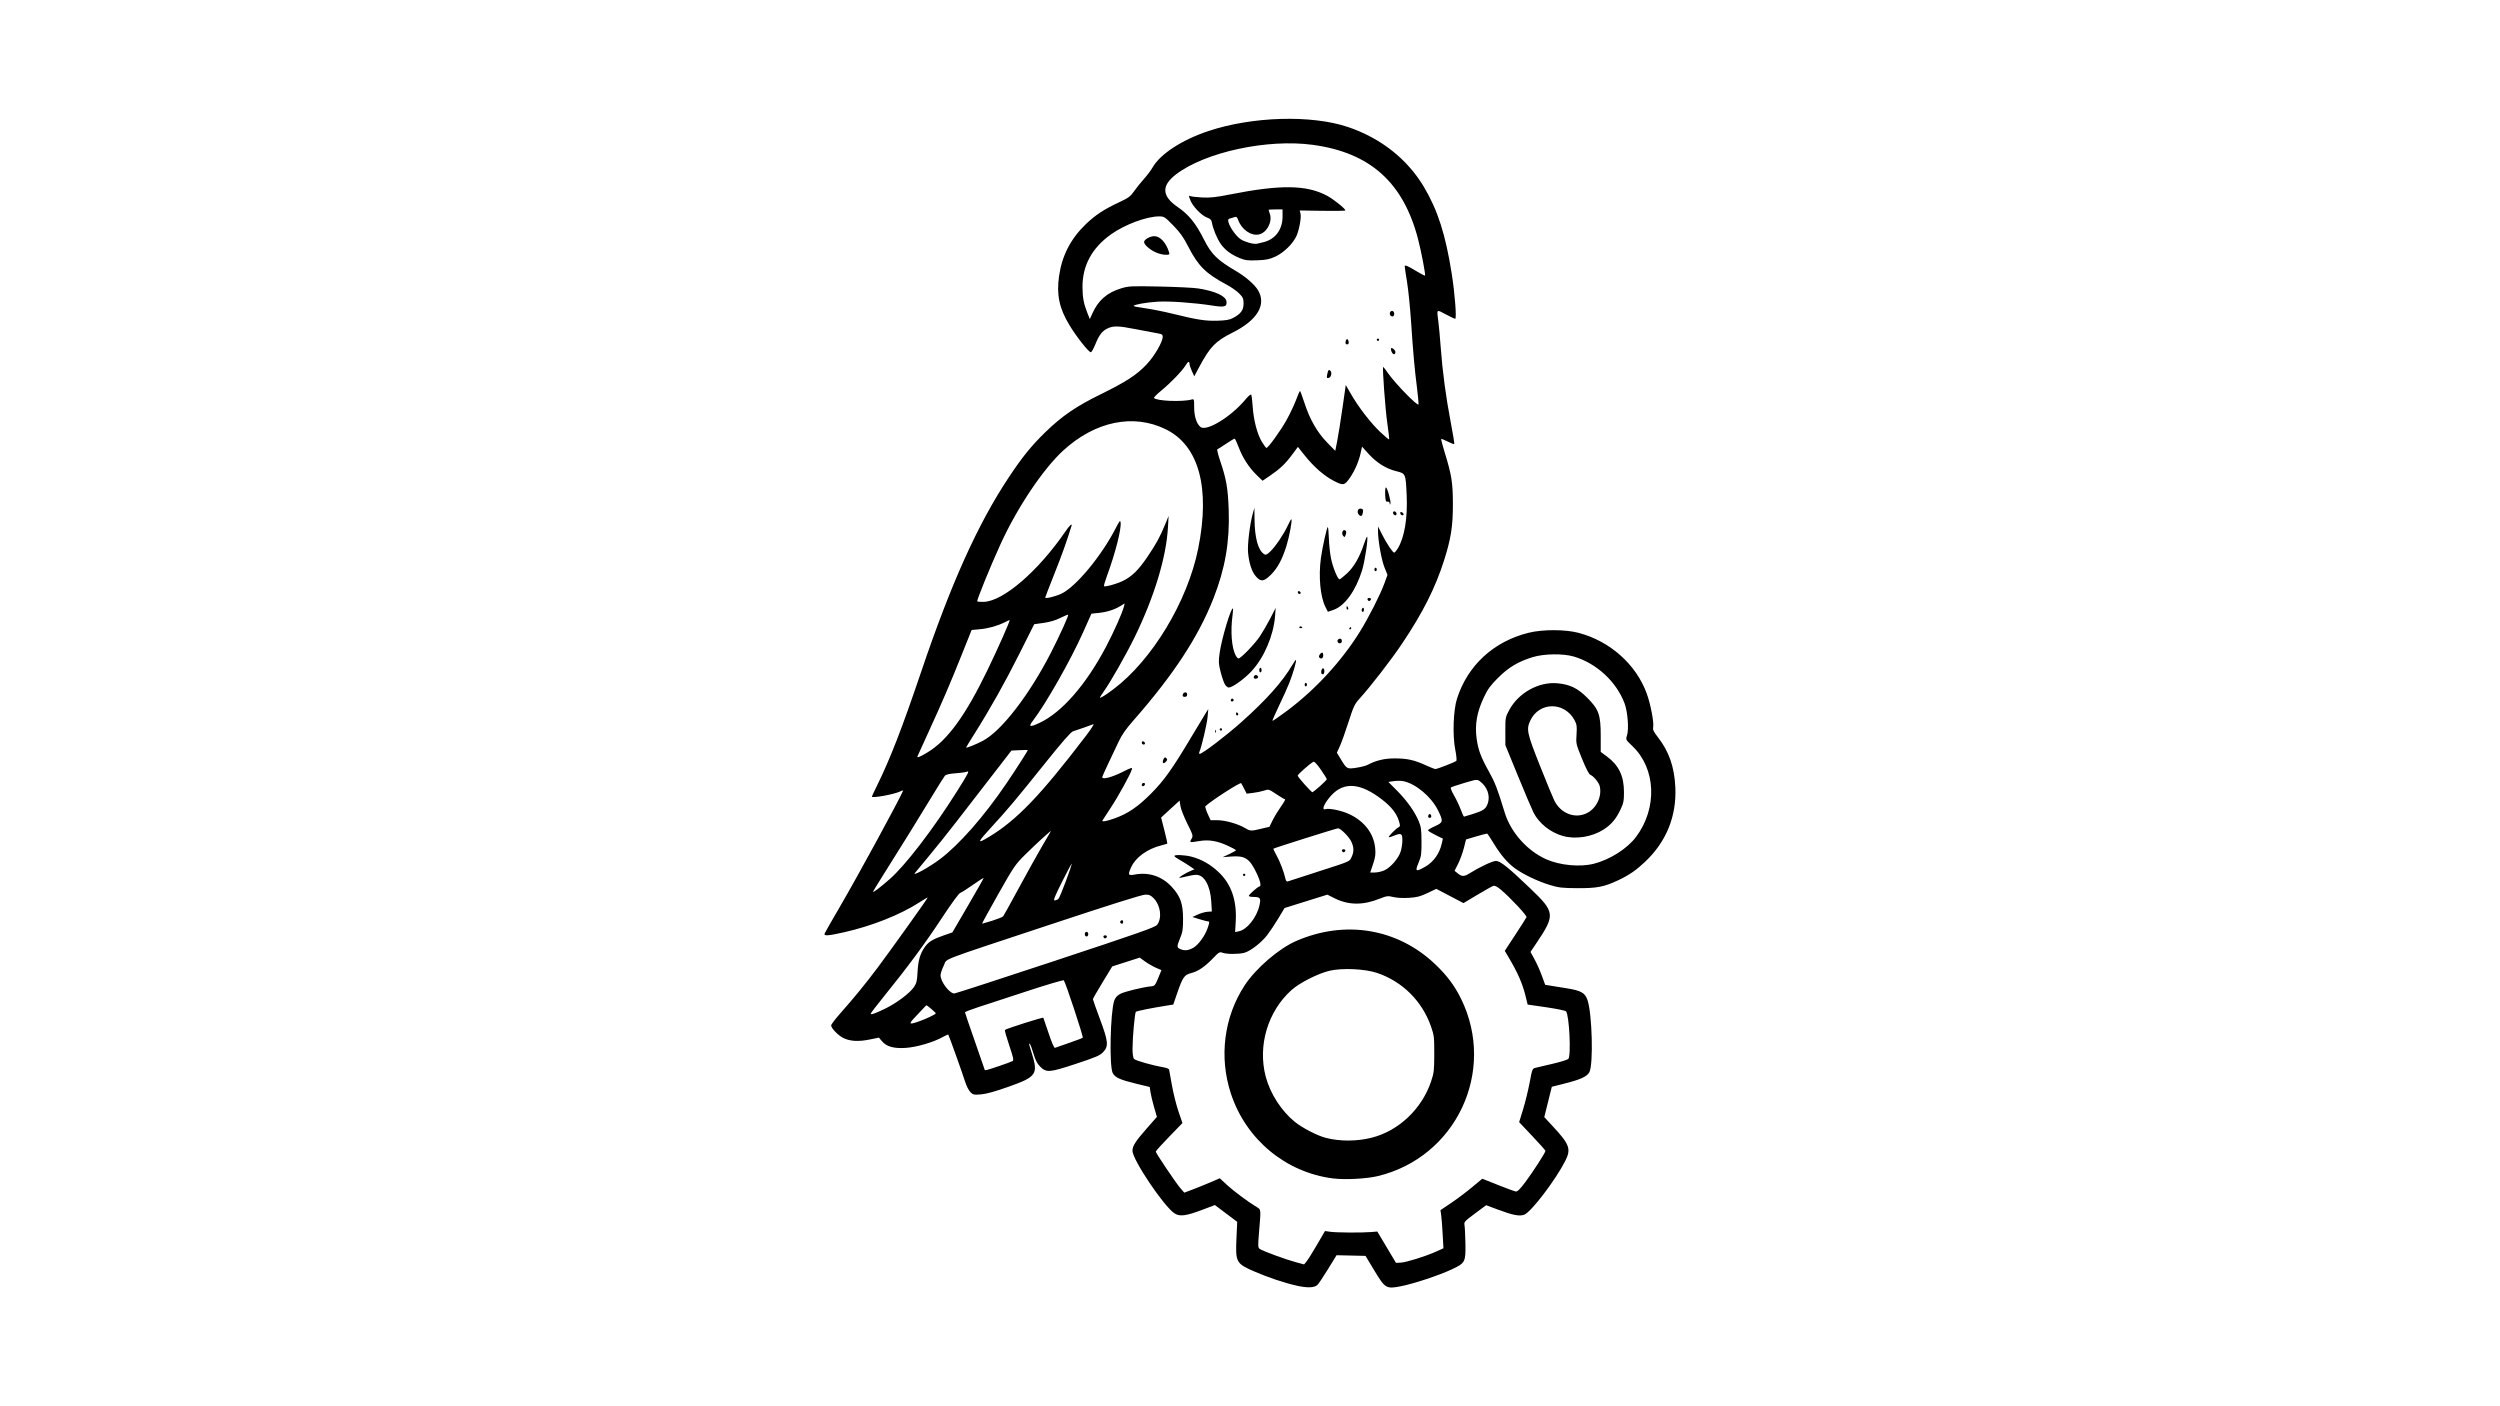 <?xml version="1.0" encoding="UTF-8" standalone="no"?>
<!-- Created with Inkscape (http://www.inkscape.org/) -->

<svg
   width="160mm"
   height="90mm"
   viewBox="0 0 160 90"
   version="1.1"
   id="svg5"
   xml:space="preserve"
   inkscape:version="1.2.2 (b0a8486541, 2022-12-01)"
   sodipodi:docname="logo.svg"
   xmlns:inkscape="http://www.inkscape.org/namespaces/inkscape"
   xmlns:sodipodi="http://sodipodi.sourceforge.net/DTD/sodipodi-0.dtd"
   xmlns="http://www.w3.org/2000/svg"
   xmlns:svg="http://www.w3.org/2000/svg"><sodipodi:namedview
     id="namedview7"
     pagecolor="#ffffff"
     bordercolor="#000000"
     borderopacity="0.25"
     inkscape:showpageshadow="2"
     inkscape:pageopacity="0.0"
     inkscape:pagecheckerboard="0"
     inkscape:deskcolor="#d1d1d1"
     inkscape:document-units="mm"
     showgrid="false"
     inkscape:zoom="0.914906"
     inkscape:cx="183.07892"
     inkscape:cy="535.02764"
     inkscape:window-width="2494"
     inkscape:window-height="1369"
     inkscape:window-x="66"
     inkscape:window-y="32"
     inkscape:window-maximized="1"
     inkscape:current-layer="layer1" /><defs
     id="defs2" /><g
     inkscape:label="Layer 1"
     inkscape:groupmode="layer"
     id="layer1"
     transform="translate(-8.514,-7.269)"><path
       style="fill:#000000;stroke-width:0.074"
       d="M 91.49,89.547 C 90.715,89.375 89.682,89.03 88.788,88.642 87.63,88.14 87.579,88.046 87.646,86.556 l 0.049,-1.09 -0.714,-0.537 -0.714,-0.537 -0.832,0.314 c -1.013,0.382 -1.409,0.434 -1.739,0.227 -0.675,-0.424 -2.704,-3.439 -2.704,-4.018 0,-0.302 0.196,-0.608 0.912,-1.423 l 0.652,-0.742 -0.18,-0.62 c -0.099,-0.341 -0.202,-0.772 -0.23,-0.957 l -0.05,-0.337 -0.868,-0.21 c -1.026,-0.248 -1.361,-0.401 -1.502,-0.686 -0.225,-0.455 -0.154,-3.861 0.097,-4.623 0.064,-0.193 0.175,-0.321 0.379,-0.436 0.261,-0.146 1.457,-0.438 2.013,-0.491 0.193,-0.019 0.241,-0.078 0.425,-0.527 l 0.207,-0.506 -0.347,-0.149 C 82.31,69.126 81.997,68.946 81.805,68.808 l -0.349,-0.251 -0.879,0.281 -0.879,0.281 -0.619,1.017 c -0.34,0.559 -0.619,1.045 -0.619,1.08 0,0.035 0.201,0.603 0.447,1.263 0.54,1.45 0.569,1.748 0.205,2.129 -0.208,0.217 -0.456,0.323 -1.754,0.751 -1.705,0.562 -1.875,0.573 -2.291,0.157 -0.168,-0.168 -0.289,-0.406 -0.403,-0.794 -0.09,-0.305 -0.194,-0.587 -0.231,-0.626 -0.093,-0.097 -0.09,-0.082 0.12,0.592 0.413,1.33 0.294,1.5 -1.49,2.132 -0.861,0.305 -1.425,0.461 -1.762,0.489 -0.458,0.038 -0.511,0.026 -0.683,-0.146 -0.103,-0.103 -0.253,-0.4 -0.335,-0.661 -0.168,-0.538 -1.043,-2.982 -1.081,-3.02 -0.014,-0.014 -0.173,0.057 -0.353,0.158 -0.61,0.34 -1.693,0.655 -2.393,0.696 -0.764,0.044 -1.206,-0.084 -1.504,-0.438 l -0.186,-0.221 -0.61,0.124 c -0.712,0.144 -1.257,0.109 -1.682,-0.107 -0.326,-0.166 -0.766,-0.624 -0.766,-0.797 0,-0.061 0.244,-0.386 0.541,-0.723 0.967,-1.094 1.652,-1.933 2.448,-2.995 0.843,-1.125 3.19,-4.412 3.19,-4.467 0,-0.019 -0.237,0.119 -0.526,0.306 -1.228,0.794 -3.063,1.522 -4.844,1.92 -1.032,0.231 -1.293,0.246 -1.226,0.073 0.026,-0.067 0.461,-0.829 0.967,-1.694 1.082,-1.848 3.763,-6.77 4.055,-7.442 0.015,-0.034 -0.069,-0.014 -0.186,0.045 -0.367,0.184 -1.814,0.449 -1.814,0.333 0,-0.021 0.151,-0.344 0.336,-0.718 0.824,-1.668 1.603,-3.675 2.8,-7.214 1.936,-5.724 3.627,-9.484 5.616,-12.485 0.88,-1.328 1.47,-2.056 2.389,-2.944 1.046,-1.011 1.934,-1.617 3.489,-2.381 1.638,-0.805 2.32,-1.248 2.956,-1.921 0.496,-0.526 1.028,-1.439 1.028,-1.766 0,-0.142 -0.051,-0.178 -0.316,-0.22 -0.174,-0.028 -0.814,-0.149 -1.422,-0.269 -1.122,-0.222 -1.441,-0.226 -1.835,-0.026 -0.306,0.156 -0.504,0.419 -0.723,0.961 -0.114,0.282 -0.248,0.527 -0.297,0.543 -0.114,0.037 -0.921,-0.982 -1.381,-1.743 -0.651,-1.078 -0.832,-1.95 -0.656,-3.157 0.188,-1.288 0.743,-2.364 1.693,-3.28 0.616,-0.594 1.166,-0.959 2.12,-1.405 0.629,-0.294 0.749,-0.382 0.986,-0.721 0.148,-0.212 0.43,-0.564 0.627,-0.782 0.196,-0.218 0.446,-0.551 0.556,-0.741 0.496,-0.862 1.876,-1.761 3.572,-2.328 2.81,-0.938 6.606,-1.047 8.943,-0.255 2.092,0.708 3.794,2.052 4.851,3.831 0.887,1.492 1.389,3.061 1.782,5.57 0.202,1.293 0.322,2.873 0.218,2.87 -0.037,-0.001 -0.31,-0.131 -0.607,-0.288 -0.607,-0.322 -0.575,-0.354 -0.468,0.477 0.037,0.287 0.105,1.024 0.15,1.638 0.115,1.562 0.333,3.192 0.64,4.792 0.144,0.752 0.247,1.383 0.229,1.401 -0.018,0.018 -0.208,-0.055 -0.421,-0.163 -0.213,-0.108 -0.401,-0.182 -0.418,-0.166 -0.017,0.017 0.086,0.41 0.228,0.874 0.441,1.436 0.518,1.92 0.521,3.275 0.003,1.436 -0.12,2.227 -0.569,3.635 -0.559,1.753 -1.354,3.329 -2.673,5.3 -0.694,1.036 -2.017,2.747 -2.739,3.543 -0.307,0.338 -0.382,0.497 -0.7,1.489 -0.196,0.611 -0.443,1.303 -0.55,1.537 l -0.194,0.427 0.252,0.416 c 0.381,0.629 0.395,0.637 0.999,0.546 0.285,-0.043 0.61,-0.127 0.722,-0.187 0.52,-0.28 1.068,-0.411 1.719,-0.411 0.795,-8.38e-4 1.252,0.099 1.978,0.43 0.303,0.138 0.588,0.251 0.635,0.251 0.12,0 1.259,-0.443 1.337,-0.52 0.037,-0.036 0.009,-0.346 -0.065,-0.718 -0.181,-0.914 -0.127,-2.524 0.111,-3.266 0.684,-2.138 2.35,-3.668 4.594,-4.22 0.901,-0.221 2.332,-0.218 3.187,0.007 2.01,0.53 3.682,2.019 4.363,3.887 0.246,0.674 0.472,1.855 0.411,2.155 -0.032,0.159 0.031,0.291 0.302,0.637 0.705,0.901 1.055,1.9 1.116,3.191 0.088,1.856 -0.568,3.484 -1.921,4.769 -0.586,0.557 -1.025,0.859 -1.722,1.189 -0.915,0.432 -1.365,0.52 -2.624,0.513 -0.987,-0.006 -1.193,-0.03 -1.776,-0.207 -0.754,-0.229 -1.705,-0.684 -2.221,-1.063 -0.482,-0.354 -0.897,-0.84 -1.348,-1.576 -0.208,-0.34 -0.397,-0.629 -0.42,-0.642 -0.023,-0.013 -0.339,0.065 -0.702,0.173 l -0.66,0.197 -0.139,0.549 c -0.077,0.302 -0.242,0.753 -0.367,1.004 l -0.228,0.455 0.208,0.167 c 0.264,0.212 0.404,0.211 0.75,-0.006 0.652,-0.409 1.472,-0.794 1.693,-0.794 0.272,0 0.786,0.412 2.189,1.755 1.604,1.535 1.619,1.689 0.362,3.558 l -0.344,0.511 0.257,0.467 c 0.141,0.257 0.353,0.73 0.47,1.052 l 0.213,0.585 0.324,0.053 c 0.178,0.029 0.638,0.103 1.021,0.164 0.961,0.154 1.206,0.291 1.366,0.766 0.297,0.882 0.38,4.123 0.117,4.609 -0.154,0.284 -0.563,0.47 -1.625,0.738 l -0.778,0.196 -0.241,0.97 -0.241,0.97 0.551,0.594 c 1.067,1.148 1.176,1.449 0.797,2.199 -0.611,1.211 -2.168,3.26 -2.618,3.446 -0.305,0.126 -0.722,0.047 -1.729,-0.33 l -0.721,-0.27 -0.715,0.53 c -0.649,0.482 -0.711,0.548 -0.673,0.728 0.023,0.109 0.05,0.635 0.06,1.169 0.023,1.215 -0.008,1.274 -0.877,1.682 -0.815,0.382 -2.436,0.919 -3.258,1.079 -0.935,0.182 -1.002,0.142 -1.706,-1.028 l -0.552,-0.917 -0.927,-0.021 -0.927,-0.021 -0.546,0.89 c -0.3,0.49 -0.607,0.946 -0.682,1.014 -0.204,0.184 -0.633,0.198 -1.339,0.042 z m 1.308,-2.608 0.516,-0.884 0.335,0.048 c 0.391,0.056 2.014,0.067 2.604,0.018 l 0.408,-0.034 0.598,1.002 0.598,1.002 0.297,-0.013 c 0.352,-0.015 1.59,-0.4 2.263,-0.704 l 0.477,-0.215 -0.05,-0.912 c -0.027,-0.501 -0.07,-1.05 -0.095,-1.22 l -0.045,-0.309 0.676,-0.455 c 0.372,-0.25 0.974,-0.702 1.338,-1.005 l 0.662,-0.551 0.998,0.397 c 0.549,0.218 1.063,0.407 1.143,0.42 0.107,0.018 0.268,-0.14 0.62,-0.609 0.478,-0.637 1.282,-1.886 1.282,-1.991 -3e-5,-0.031 -0.379,-0.457 -0.842,-0.947 l -0.842,-0.89 0.253,-0.822 c 0.139,-0.452 0.328,-1.224 0.42,-1.714 0.163,-0.872 0.172,-0.894 0.384,-0.945 0.12,-0.029 0.616,-0.146 1.103,-0.259 0.487,-0.114 0.931,-0.252 0.987,-0.307 0.189,-0.189 0.06,-2.829 -0.148,-3.046 -0.047,-0.049 -0.619,-0.167 -1.27,-0.261 l -1.184,-0.171 -0.128,-0.521 c -0.205,-0.836 -0.501,-1.51 -1.112,-2.539 l -0.225,-0.379 0.679,-1.034 c 0.373,-0.569 0.694,-1.075 0.713,-1.124 0.037,-0.096 -1.052,-1.263 -1.633,-1.75 -0.242,-0.203 -0.396,-0.281 -0.492,-0.25 -0.077,0.025 -0.539,0.283 -1.025,0.574 l -0.885,0.529 -0.869,-0.456 -0.869,-0.456 -0.564,0.268 c -0.463,0.22 -0.675,0.275 -1.186,0.307 -0.374,0.023 -0.774,0.003 -1.002,-0.052 -0.35,-0.084 -0.415,-0.076 -0.857,0.1 -1.093,0.437 -2.009,0.428 -2.917,-0.028 l -0.447,-0.225 -1.369,0.428 -1.369,0.428 -0.401,0.666 c -0.221,0.366 -0.543,0.85 -0.716,1.074 -0.367,0.477 -1.064,1.015 -1.455,1.124 -0.354,0.098 -1.138,0.098 -1.397,7.4e-5 -0.187,-0.071 -0.232,-0.046 -0.619,0.359 -0.515,0.538 -0.951,0.832 -1.408,0.948 -0.422,0.107 -0.53,0.266 -0.882,1.294 l -0.245,0.714 -0.393,0.062 c -0.968,0.152 -1.95,0.349 -2.002,0.402 -0.07,0.071 -0.213,1.652 -0.214,2.37 -5.63e-4,0.309 0.038,0.574 0.092,0.643 0.083,0.105 1.198,0.421 1.942,0.55 0.157,0.027 0.295,0.087 0.307,0.133 0.012,0.046 0.093,0.494 0.18,0.995 0.087,0.501 0.274,1.253 0.416,1.67 l 0.258,0.759 -0.853,0.879 c -0.469,0.483 -0.853,0.909 -0.853,0.947 0,0.098 1.283,2.004 1.576,2.342 l 0.248,0.286 0.521,-0.196 c 0.287,-0.108 0.798,-0.315 1.136,-0.46 l 0.615,-0.264 0.447,0.414 c 0.432,0.4 1.416,1.132 1.915,1.426 0.281,0.165 0.276,0.111 0.155,1.55 -0.081,0.962 -0.077,1.045 0.043,1.133 0.177,0.129 1.671,0.679 2.314,0.85 l 0.521,0.139 0.154,-0.184 c 0.085,-0.101 0.386,-0.582 0.67,-1.068 z m 1.037,-4.248 c -3.032,-0.386 -5.569,-2.488 -6.539,-5.418 -0.777,-2.345 -0.45,-4.924 0.881,-6.948 0.713,-1.085 2.178,-2.346 3.285,-2.829 3.139,-1.37 6.504,-0.807 8.911,1.491 0.75,0.715 1.236,1.365 1.647,2.201 2.28,4.634 -0.316,10.155 -5.339,11.354 -0.715,0.171 -2.1,0.242 -2.846,0.147 z m 2.468,-2.609 c 1.728,-0.437 3.214,-1.847 3.803,-3.607 0.181,-0.542 0.199,-0.699 0.201,-1.75 0.002,-1.072 -0.013,-1.196 -0.205,-1.75 -0.566,-1.628 -1.818,-2.879 -3.437,-3.433 -0.777,-0.266 -2.235,-0.336 -3.053,-0.146 -0.738,0.171 -1.923,0.771 -2.44,1.235 -1.522,1.366 -2.175,3.56 -1.651,5.546 0.285,1.081 1.001,2.193 1.859,2.888 0.478,0.388 1.428,0.88 1.971,1.023 0.907,0.238 1.996,0.235 2.952,-0.007 z M 72.43,75.505 c 0.43,-0.144 0.829,-0.292 0.887,-0.328 0.087,-0.055 0.051,-0.227 -0.213,-1.008 -0.175,-0.518 -0.3,-0.96 -0.277,-0.983 0.082,-0.082 2.433,-0.828 2.46,-0.781 0.015,0.027 0.169,0.478 0.343,1.003 0.194,0.586 0.349,0.942 0.401,0.923 0.047,-0.017 0.454,-0.159 0.904,-0.315 0.45,-0.156 0.845,-0.305 0.876,-0.332 0.054,-0.046 -1.102,-3.545 -1.213,-3.674 -0.029,-0.034 -1.071,0.273 -2.315,0.682 -1.244,0.409 -2.655,0.871 -3.136,1.027 -0.481,0.156 -0.875,0.307 -0.875,0.337 0,0.03 0.285,0.866 0.633,1.858 0.348,0.992 0.633,1.815 0.633,1.829 0,0.052 0.139,0.015 0.893,-0.238 z m -5.13,-2.856 c 0.477,-0.165 1.112,-0.469 1.104,-0.527 -0.009,-0.061 -0.59,-0.551 -0.61,-0.515 -0.009,0.017 -0.267,0.29 -0.573,0.606 -0.591,0.61 -0.581,0.664 0.08,0.435 z m -2.129,-0.831 c 0.718,-0.346 1.566,-0.982 1.835,-1.377 0.167,-0.246 0.202,-0.39 0.231,-0.962 0.037,-0.733 0.161,-1.163 0.457,-1.591 0.234,-0.338 0.514,-0.511 1.225,-0.756 l 0.546,-0.188 0.999,-1.712 c 0.549,-0.942 0.999,-1.736 0.999,-1.765 1.49e-4,-0.029 -0.303,0.162 -0.674,0.425 -0.371,0.263 -0.742,0.499 -0.824,0.525 -0.086,0.027 -0.563,0.679 -1.138,1.554 -1.062,1.619 -2.238,3.212 -3.682,4.993 -0.497,0.613 -0.904,1.143 -0.904,1.178 0,0.091 0.256,0.003 0.931,-0.322 z m 10.901,-3.072 c 5.363,-1.774 6.381,-2.133 6.498,-2.289 0.322,-0.431 0.226,-1.225 -0.202,-1.678 -0.198,-0.21 -0.293,-0.254 -0.551,-0.254 -0.208,0 -2.21,0.63 -6.022,1.894 -7.476,2.48 -6.631,2.155 -6.879,2.647 -0.113,0.225 -0.207,0.504 -0.207,0.62 -0.003,0.408 0.575,1.17 0.884,1.166 0.066,-8.38e-4 2.982,-0.948 6.479,-2.105 z m 3.107,-1.444 c -0.084,-0.084 -0.051,-0.172 0.064,-0.172 0.061,0 0.112,0.032 0.112,0.07 0,0.094 -0.116,0.161 -0.176,0.102 z m -1.239,-0.246 c 0,-0.083 0.05,-0.149 0.112,-0.149 0.062,0 0.112,0.066 0.112,0.149 0,0.083 -0.05,0.149 -0.112,0.149 -0.062,0 -0.112,-0.066 -0.112,-0.149 z m 2.285,-0.718 c -0.059,-0.059 0.008,-0.176 0.102,-0.176 0.039,0 0.07,0.05 0.07,0.112 0,0.115 -0.088,0.148 -0.172,0.064 z m 4.648,1.597 c 0.327,-0.184 0.749,-0.754 0.92,-1.242 0.138,-0.395 0.141,-0.456 0.021,-0.457 -0.051,-5.62e-4 -0.294,-0.063 -0.54,-0.14 l -0.447,-0.139 0.344,-0.158 c 0.189,-0.087 0.47,-0.166 0.623,-0.177 l 0.279,-0.019 -0.038,-0.633 c -0.062,-1.021 -0.451,-1.713 -0.963,-1.712 -0.135,5.62e-4 -0.428,0.05 -0.651,0.109 -0.223,0.059 -0.418,0.096 -0.432,0.082 -0.035,-0.035 0.422,-0.314 0.723,-0.441 l 0.245,-0.103 -0.326,-0.221 c -0.179,-0.122 -0.468,-0.3 -0.642,-0.396 -0.174,-0.096 -0.316,-0.202 -0.316,-0.236 0,-0.097 0.672,-0.068 1.107,0.047 0.625,0.166 1.192,0.486 1.699,0.96 0.836,0.78 1.2,1.818 1.121,3.199 l -0.038,0.662 0.233,-0.047 c 0.529,-0.106 1.15,-0.885 1.323,-1.66 0.106,-0.472 0.056,-0.539 -0.401,-0.541 -0.154,-5.62e-4 -0.279,-0.032 -0.279,-0.07 0,-0.08 0.593,-0.601 0.683,-0.601 0.124,0 0.055,-0.348 -0.16,-0.803 -0.469,-0.991 -0.758,-1.183 -1.67,-1.111 l -0.528,0.042 0.426,-0.2 c 0.234,-0.11 0.427,-0.22 0.428,-0.245 0.001,-0.025 -0.227,-0.15 -0.507,-0.28 -0.688,-0.317 -1.217,-0.408 -1.811,-0.312 -0.672,0.109 -0.669,0.11 -0.532,-0.13 0.116,-0.202 0.109,-0.228 -0.268,-0.987 -0.213,-0.428 -0.41,-0.934 -0.439,-1.124 l -0.052,-0.345 -0.592,0.543 -0.592,0.543 0.212,0.827 c 0.117,0.455 0.199,0.836 0.183,0.847 -0.016,0.011 -0.197,0.062 -0.401,0.113 -0.869,0.216 -1.624,0.763 -1.903,1.378 -0.234,0.514 -0.209,0.562 0.247,0.479 0.892,-0.164 1.733,0.123 2.354,0.803 0.548,0.599 0.714,1.075 0.713,2.044 -5.63e-4,0.678 -0.027,0.845 -0.199,1.26 -0.212,0.509 -0.208,0.575 0.044,0.676 0.267,0.108 0.498,0.082 0.802,-0.089 z m 3.192,-4.676 c 0,-0.041 0.034,-0.074 0.074,-0.074 0.041,0 0.074,0.034 0.074,0.074 0,0.041 -0.034,0.074 -0.074,0.074 -0.041,0 -0.074,-0.034 -0.074,-0.074 z m -16.039,2.933 c 0.342,-0.107 0.654,-0.232 0.691,-0.279 0.038,-0.047 0.494,-0.871 1.014,-1.832 0.52,-0.961 1.182,-2.15 1.471,-2.643 0.289,-0.493 0.544,-0.93 0.567,-0.971 0.064,-0.115 -0.92,0.782 -1.652,1.507 -0.623,0.617 -0.717,0.754 -1.723,2.532 -0.585,1.034 -1.047,1.88 -1.027,1.88 0.02,0 0.317,-0.087 0.659,-0.194 z m 4.222,-1.388 c 0.101,-0.076 0.902,-2.211 0.849,-2.264 -0.009,-0.009 -0.285,0.518 -0.614,1.17 -0.45,0.893 -0.569,1.186 -0.478,1.186 0.066,0 0.175,-0.042 0.243,-0.093 z M 65.459,63.528 c 1.017,-0.892 2.797,-3.216 4.322,-5.645 0.745,-1.187 0.801,-1.301 0.596,-1.22 -0.079,0.031 -0.402,0.075 -0.718,0.098 -0.397,0.028 -0.606,0.078 -0.676,0.161 -0.056,0.066 -0.415,0.639 -0.799,1.274 -0.782,1.295 -2.176,3.542 -3.148,5.078 -0.355,0.561 -0.646,1.043 -0.646,1.07 0,0.069 0.466,-0.287 1.069,-0.816 z m 27.3,-0.441 c 2.232,-0.717 2.113,-0.665 2.257,-0.969 0.158,-0.333 0.154,-0.61 -0.016,-0.981 -0.142,-0.312 -0.684,-0.856 -0.853,-0.856 -0.101,0 -4.087,1.258 -4.135,1.305 -0.015,0.015 0.074,0.204 0.197,0.422 0.218,0.386 0.482,1.078 0.573,1.5 0.027,0.127 0.083,0.197 0.138,0.176 0.051,-0.02 0.879,-0.288 1.84,-0.596 z m 1.683,-1.294 c -0.084,-0.084 -0.051,-0.172 0.064,-0.172 0.061,0 0.112,0.032 0.112,0.07 0,0.094 -0.116,0.161 -0.176,0.102 z m -25.8,0.485 c 1.256,-0.942 2.858,-2.766 4.298,-4.892 0.634,-0.936 1.351,-2.057 1.352,-2.113 7.4e-5,-0.009 -0.235,-0.006 -0.523,0.007 l -0.523,0.025 -1.305,1.688 c -0.718,0.928 -1.73,2.238 -2.251,2.91 -0.52,0.672 -1.298,1.645 -1.728,2.16 -0.43,0.516 -0.831,1 -0.892,1.076 -0.192,0.242 0.893,-0.354 1.57,-0.862 z m 28.473,0.693 c 0.389,-0.177 0.885,-0.743 1.034,-1.18 0.065,-0.189 0.117,-0.522 0.117,-0.74 0,-0.451 -0.078,-0.49 -0.572,-0.284 -0.148,0.062 -0.283,0.1 -0.299,0.083 -0.041,-0.041 0.432,-0.528 0.606,-0.623 0.133,-0.073 0.137,-0.104 0.048,-0.401 -0.145,-0.485 -0.472,-0.907 -1.054,-1.363 -1.398,-1.094 -2.469,-1.184 -3.29,-0.276 -0.446,0.493 -0.638,0.956 -0.36,0.868 0.239,-0.076 1.043,0.092 1.524,0.319 0.97,0.456 1.571,1.247 1.657,2.177 0.036,0.392 0.011,0.579 -0.137,1.02 l -0.182,0.54 0.303,-0.002 c 0.167,-8.38e-4 0.439,-0.063 0.604,-0.138 z m 2.608,-0.227 c 0.536,-0.307 0.92,-0.845 1.065,-1.491 l 0.07,-0.31 -0.477,-0.235 c -0.262,-0.129 -0.477,-0.263 -0.477,-0.298 0,-0.034 0.2,-0.153 0.444,-0.263 0.537,-0.243 0.55,-0.313 0.19,-1.034 -0.434,-0.868 -1.436,-1.702 -2.221,-1.85 -0.152,-0.028 -0.427,-0.029 -0.612,-0.001 l -0.336,0.05 0.563,0.567 c 0.627,0.631 1.129,1.34 1.385,1.956 0.144,0.345 0.17,0.546 0.173,1.301 0.003,0.802 -0.017,0.941 -0.193,1.359 -0.233,0.554 -0.172,0.59 0.424,0.248 z m 0.194,-3.248 c 0.034,-0.162 0.166,-0.172 0.196,-0.015 0.016,0.082 -0.021,0.13 -0.098,0.13 -0.072,0 -0.113,-0.048 -0.099,-0.116 z m 10.599,3.054 c 1.042,-0.268 2.142,-0.967 2.707,-1.722 1.374,-1.835 1.276,-4.367 -0.226,-5.799 -0.442,-0.421 -0.443,-0.424 -0.356,-0.687 0.132,-0.401 0.046,-1.526 -0.158,-2.065 -0.527,-1.39 -1.786,-2.552 -3.236,-2.987 -0.68,-0.204 -1.921,-0.187 -2.643,0.036 -0.928,0.286 -1.536,0.649 -2.206,1.315 -0.488,0.485 -0.663,0.724 -0.904,1.23 -0.462,0.973 -0.601,1.764 -0.473,2.688 0.1,0.717 0.272,1.174 0.795,2.11 0.381,0.682 0.543,1.104 1,2.606 0.384,1.261 1.442,2.449 2.664,2.991 0.873,0.387 2.161,0.507 3.035,0.283 z m -1.976,-1.779 c -0.799,-0.222 -1.532,-0.807 -1.883,-1.503 -0.101,-0.2 -0.547,-1.251 -0.992,-2.336 l -0.808,-1.973 -8.4e-4,-0.893 c -8.4e-4,-0.877 0.003,-0.902 0.253,-1.363 0.597,-1.102 1.891,-1.816 3.088,-1.704 0.786,0.073 1.281,0.312 1.877,0.904 0.764,0.759 0.886,1.098 0.886,2.453 v 1.035 l 0.394,0.292 c 0.77,0.571 1.093,1.247 1.094,2.292 5.7e-4,0.554 -0.028,0.693 -0.23,1.12 -0.281,0.592 -0.584,0.949 -1.074,1.264 -0.743,0.477 -1.782,0.642 -2.604,0.413 z m 1.57,-1.481 c 0.594,-0.314 0.944,-1.079 0.784,-1.716 -0.058,-0.23 -0.396,-0.639 -0.587,-0.71 -0.098,-0.036 -0.271,-0.365 -0.54,-1.025 -0.39,-0.957 -0.395,-0.981 -0.355,-1.562 0.034,-0.499 0.017,-0.636 -0.111,-0.885 -0.633,-1.231 -2.283,-1.229 -2.853,0.003 -0.256,0.553 -0.203,0.8 0.615,2.861 0.416,1.047 0.833,2.059 0.927,2.248 0.422,0.847 1.352,1.192 2.121,0.786 z m -38.317,1.55 c 1.791,-1.078 3.297,-2.646 6.215,-6.47 0.341,-0.447 0.557,-0.785 0.48,-0.752 -0.134,0.057 -0.89,0.322 -1.306,0.457 -0.136,0.044 -0.704,0.694 -1.78,2.038 -1.871,2.335 -2.408,2.974 -3.41,4.062 -0.949,1.03 -0.981,1.136 -0.199,0.665 z m 17.435,-0.531 0.53,-0.124 0.204,-0.417 c 0.112,-0.229 0.353,-0.626 0.535,-0.882 0.182,-0.256 0.299,-0.465 0.259,-0.465 -0.04,0 -0.292,-0.147 -0.56,-0.327 -0.476,-0.319 -0.494,-0.325 -0.769,-0.231 -0.155,0.053 -0.471,0.12 -0.704,0.149 l -0.423,0.052 -0.164,-0.324 c -0.09,-0.178 -0.173,-0.335 -0.184,-0.348 -0.064,-0.073 -1.859,1.081 -2.289,1.472 -0.032,0.029 0.029,0.242 0.136,0.475 l 0.193,0.423 h 0.433 c 0.494,0 1.313,0.23 1.752,0.491 0.357,0.213 0.379,0.214 1.051,0.057 z m -9.403,-0.656 c 0.863,-0.304 1.511,-0.743 2.36,-1.598 0.845,-0.851 1.357,-1.574 2.642,-3.729 0.403,-0.676 0.796,-1.329 0.875,-1.452 l 0.143,-0.223 -0.046,0.507 c -0.041,0.453 -0.378,1.892 -0.522,2.229 -0.031,0.073 -0.024,0.13 0.017,0.13 0.167,0 1.69,-1.159 2.66,-2.025 1.604,-1.431 2.64,-2.593 3.267,-3.662 0.115,-0.196 0.221,-0.343 0.236,-0.328 0.049,0.049 -0.193,0.882 -0.425,1.466 -0.123,0.311 -0.424,0.98 -0.669,1.486 -0.244,0.506 -0.43,0.934 -0.414,0.951 0.017,0.017 0.441,-0.276 0.942,-0.65 1.807,-1.35 3.483,-3.17 4.655,-5.056 0.558,-0.899 1.306,-2.372 1.566,-3.084 l 0.201,-0.551 -0.195,-0.488 c -0.193,-0.481 -0.415,-1.736 -0.411,-2.316 l 0.002,-0.298 0.252,0.501 c 0.293,0.581 0.687,1.175 0.781,1.175 0.036,0 0.135,-0.114 0.221,-0.253 0.436,-0.706 0.643,-1.929 0.578,-3.414 -0.061,-1.39 -0.065,-1.399 -0.66,-1.544 -0.653,-0.159 -1.255,-0.534 -1.771,-1.103 l -0.425,-0.469 -0.096,0.432 c -0.119,0.532 -0.367,1.103 -0.671,1.545 -0.354,0.515 -0.426,0.53 -1.038,0.214 -0.624,-0.321 -1.286,-0.901 -1.874,-1.64 l -0.426,-0.536 -0.375,0.505 c -0.435,0.585 -0.774,0.905 -1.422,1.346 l -0.466,0.316 -0.374,-0.362 c -0.49,-0.475 -0.903,-1.113 -1.156,-1.788 -0.112,-0.3 -0.229,-0.546 -0.258,-0.546 -0.03,-4.5e-4 -0.277,0.149 -0.549,0.331 -0.272,0.183 -0.523,0.342 -0.557,0.354 -0.034,0.012 0.052,0.357 0.191,0.766 0.385,1.134 0.49,1.741 0.537,3.112 0.07,2.038 -0.227,3.758 -0.98,5.673 -0.972,2.47 -2.566,4.898 -5.133,7.818 -0.457,0.519 -0.733,0.914 -0.913,1.303 -0.142,0.307 -0.44,0.935 -0.662,1.395 -0.222,0.46 -0.404,0.875 -0.404,0.922 0,0.16 0.62,-0.002 1.287,-0.336 0.59,-0.296 0.649,-0.312 0.607,-0.168 -0.095,0.322 -0.879,1.744 -1.361,2.468 -0.272,0.409 -0.507,0.77 -0.52,0.8 -0.046,0.103 0.244,0.054 0.756,-0.127 z m 1.763,-2.157 c 0,-0.065 0.053,-0.118 0.118,-0.118 0.131,0 0.109,0.16 -0.029,0.206 -0.049,0.016 -0.088,-0.024 -0.088,-0.088 z m 1.341,-1.477 c 5.62e-4,-0.051 0.033,-0.143 0.071,-0.204 0.055,-0.086 0.09,-0.091 0.16,-0.022 0.069,0.069 0.068,0.115 -0.006,0.204 -0.115,0.139 -0.226,0.149 -0.225,0.022 z M 81.588,54.802 c 0,-0.065 0.04,-0.105 0.088,-0.088 0.138,0.046 0.161,0.206 0.029,0.206 -0.065,0 -0.118,-0.053 -0.118,-0.118 z m 4.696,-0.745 c 0.004,-0.087 0.021,-0.104 0.045,-0.045 0.021,0.054 0.019,0.118 -0.006,0.143 -0.025,0.025 -0.042,-0.019 -0.039,-0.098 z m 0.292,-0.105 c 0,-0.041 0.034,-0.074 0.074,-0.074 0.041,0 0.074,0.034 0.074,0.074 0,0.041 -0.034,0.074 -0.074,0.074 -0.041,0 -0.074,-0.034 -0.074,-0.074 z m 1.042,-1.01 c 0,-0.064 0.034,-0.095 0.074,-0.07 0.041,0.025 0.074,0.078 0.074,0.116 0,0.039 -0.034,0.07 -0.074,0.07 -0.041,0 -0.074,-0.052 -0.074,-0.116 z m -0.325,-0.889 c 0.023,-0.061 0.073,-0.093 0.109,-0.07 0.105,0.065 0.078,0.181 -0.043,0.181 -0.066,0 -0.093,-0.044 -0.067,-0.111 z M 84.208,51.738 c 0.037,-0.194 0.284,-0.216 0.284,-0.025 0,0.107 -0.048,0.154 -0.154,0.154 -0.107,0 -0.147,-0.04 -0.129,-0.129 z m 2.707,-0.657 c -0.069,-0.105 -0.194,-0.464 -0.278,-0.797 -0.137,-0.543 -0.144,-0.67 -0.068,-1.218 0.129,-0.924 0.745,-2.977 0.855,-2.849 0.014,0.016 -0.001,0.23 -0.033,0.476 -0.131,1.014 -0.05,2.02 0.201,2.513 0.058,0.113 0.14,0.205 0.184,0.205 0.149,0 1.046,-0.929 1.377,-1.427 0.182,-0.274 0.483,-0.794 0.668,-1.155 l 0.337,-0.657 -0.041,0.53 c -0.096,1.243 -0.699,2.652 -1.506,3.525 -0.461,0.498 -1.225,1.045 -1.459,1.045 -0.062,0 -0.168,-0.086 -0.237,-0.191 z m 5.096,0.005 c 0,-0.061 0.034,-0.112 0.074,-0.112 0.041,0 0.074,0.05 0.074,0.112 0,0.061 -0.034,0.112 -0.074,0.112 -0.041,0 -0.074,-0.05 -0.074,-0.112 z M 88.767,50.666 c -0.063,-0.103 0.082,-0.244 0.186,-0.18 0.045,0.028 0.081,0.078 0.081,0.112 0,0.099 -0.214,0.154 -0.267,0.068 z m 4.325,-0.288 c -0.066,-0.106 0.032,-0.385 0.117,-0.332 0.09,0.055 0.089,0.31 -2.23e-4,0.366 -0.038,0.024 -0.091,0.009 -0.116,-0.034 z m -3.984,-0.224 c 0,-0.082 0.034,-0.149 0.074,-0.149 0.041,0 0.074,0.067 0.074,0.149 0,0.082 -0.034,0.149 -0.074,0.149 -0.041,0 -0.074,-0.067 -0.074,-0.149 z m 3.832,-0.822 c -0.052,-0.084 0.09,-0.295 0.197,-0.295 0.036,0 0.065,0.084 0.065,0.186 0,0.189 -0.17,0.259 -0.263,0.108 z m 1.193,-0.965 c -0.062,-0.101 0.022,-0.223 0.153,-0.223 0.059,0 0.107,0.067 0.107,0.149 0,0.154 -0.18,0.205 -0.261,0.074 z m 0.745,-0.893 c 0.025,-0.041 0.061,-0.074 0.079,-0.074 0.018,0 0.033,0.034 0.033,0.074 0,0.041 -0.035,0.074 -0.079,0.074 -0.043,0 -0.058,-0.034 -0.033,-0.074 z m -3.201,-0.076 c 0.026,-0.042 0.078,-0.056 0.116,-0.033 0.103,0.064 0.084,0.108 -0.047,0.108 -0.064,0 -0.095,-0.034 -0.069,-0.076 z m 1.668,-1.277 c -0.335,-0.656 -0.455,-1.964 -0.291,-3.152 0.094,-0.676 0.382,-1.973 0.439,-1.973 0.024,1.49e-4 0.055,0.327 0.068,0.726 0.013,0.399 0.075,0.977 0.137,1.284 0.115,0.565 0.43,1.34 0.546,1.34 0.035,0 0.245,-0.167 0.468,-0.37 0.446,-0.407 0.824,-1.06 1.094,-1.887 0.091,-0.279 0.183,-0.49 0.204,-0.469 0.08,0.08 -0.149,1.594 -0.327,2.165 -0.408,1.303 -1.114,2.273 -1.83,2.517 l -0.354,0.121 z m 2.314,0.203 c 0,-0.059 0.034,-0.128 0.074,-0.153 0.041,-0.025 0.074,0.023 0.074,0.107 0,0.084 -0.034,0.153 -0.074,0.153 -0.041,0 -0.074,-0.048 -0.074,-0.107 z m -0.968,-0.153 c 0,-0.061 0.013,-0.112 0.029,-0.112 0.016,0 0.049,0.05 0.072,0.112 0.024,0.061 0.01,0.112 -0.029,0.112 -0.04,0 -0.072,-0.05 -0.072,-0.112 z m 1.388,-0.461 c -0.084,-0.084 -0.051,-0.172 0.064,-0.172 0.061,0 0.112,0.032 0.112,0.07 0,0.094 -0.116,0.161 -0.176,0.102 z m -4.48,-0.473 c -0.071,-0.114 0.026,-0.188 0.122,-0.093 0.053,0.053 0.055,0.095 0.004,0.127 -0.042,0.026 -0.098,0.011 -0.126,-0.034 z m -2.704,-1.075 c -0.264,-0.3 -0.441,-0.836 -0.505,-1.526 -0.047,-0.506 0.111,-1.808 0.302,-2.496 l 0.104,-0.372 0.008,0.745 c 0.013,1.201 0.23,1.979 0.621,2.226 0.099,0.063 0.178,0.026 0.393,-0.18 0.336,-0.324 0.868,-1.116 1.122,-1.67 0.106,-0.232 0.208,-0.408 0.225,-0.39 0.062,0.062 -0.14,1.141 -0.324,1.727 -0.27,0.858 -0.578,1.424 -1,1.836 -0.449,0.438 -0.632,0.457 -0.945,0.101 z m 7.583,-0.448 c 0,-0.061 0.034,-0.112 0.074,-0.112 0.041,0 0.074,0.05 0.074,0.112 0,0.061 -0.034,0.112 -0.074,0.112 -0.041,0 -0.074,-0.05 -0.074,-0.112 z M 94.474,41.562 c -0.13,-0.157 -0.019,-0.444 0.134,-0.348 0.075,0.047 0.084,0.117 0.035,0.267 -0.061,0.183 -0.078,0.191 -0.169,0.081 z m 1.017,-1.34 C 95.328,40.06 95.41,39.792 95.613,39.821 c 0.121,0.017 0.152,0.066 0.133,0.209 -0.035,0.261 -0.122,0.326 -0.256,0.192 z m 2.229,-0.019 c -0.096,-0.096 -0.05,-0.244 0.062,-0.201 0.061,0.024 0.112,0.09 0.112,0.147 0,0.109 -0.09,0.138 -0.174,0.054 z m 0.431,-0.03 c -0.027,-0.044 -0.031,-0.097 -0.009,-0.119 0.053,-0.053 0.199,0.041 0.199,0.128 0,0.095 -0.129,0.089 -0.189,-0.009 z m -0.698,-0.687 c -0.004,-0.084 -0.054,-0.125 -0.136,-0.112 -0.111,0.019 -0.134,-0.048 -0.152,-0.443 -0.012,-0.256 0.009,-0.465 0.048,-0.465 0.09,0 0.34,0.919 0.287,1.053 -0.027,0.069 -0.042,0.058 -0.046,-0.032 z m 5.325,19.879 c 0.682,-0.218 0.833,-0.325 0.953,-0.676 0.169,-0.494 -0.03,-1.064 -0.492,-1.409 -0.192,-0.143 -0.194,-0.143 -1.001,0.095 -0.445,0.131 -0.835,0.264 -0.868,0.295 -0.033,0.031 0.056,0.254 0.196,0.496 0.141,0.242 0.335,0.649 0.431,0.905 0.097,0.256 0.192,0.465 0.213,0.464 0.021,-5.63e-4 0.276,-0.077 0.566,-0.17 z m -9.792,-1.776 c 0.242,-0.211 0.441,-0.414 0.441,-0.452 0,-0.038 -0.173,-0.316 -0.384,-0.619 -0.246,-0.352 -0.416,-0.531 -0.473,-0.497 -0.266,0.158 -1.004,0.811 -1.004,0.888 -2.26e-4,0.085 0.869,1.064 0.945,1.064 0.019,0 0.233,-0.173 0.475,-0.383 z M 67.877,55.419 c 1.269,-0.761 2.421,-2.343 3.841,-5.275 0.673,-1.391 1.47,-3.19 1.413,-3.19 -0.019,0 -0.16,0.062 -0.312,0.139 -0.467,0.234 -1.047,0.397 -1.596,0.447 l -0.525,0.048 -0.61,1.526 c -0.741,1.855 -1.231,2.999 -2.124,4.951 -0.374,0.819 -0.701,1.537 -0.726,1.595 -0.059,0.139 0.117,0.073 0.639,-0.24 z m 3.536,-0.737 c 1.189,-0.623 2.967,-2.924 4.362,-5.643 0.558,-1.088 1.146,-2.385 1.101,-2.43 -0.015,-0.015 -0.238,0.077 -0.496,0.206 -0.306,0.153 -0.677,0.263 -1.073,0.319 l -0.605,0.085 -0.931,1.859 c -0.92,1.838 -1.901,3.585 -2.907,5.177 -0.285,0.451 -0.518,0.834 -0.518,0.851 0,0.058 0.608,-0.184 1.067,-0.424 z m 3.617,-1.142 c 1.434,-0.667 2.979,-2.433 4.269,-4.878 0.496,-0.939 1.042,-2.165 1.141,-2.56 l 0.054,-0.217 -0.261,0.162 c -0.389,0.24 -0.858,0.391 -1.391,0.447 l -0.476,0.05 -0.541,1.21 c -0.791,1.768 -2.371,4.551 -3.208,5.647 -0.301,0.394 -0.205,0.426 0.413,0.138 z m 4.734,-2.155 c 2.482,-1.86 4.754,-5.626 5.435,-9.008 0.783,-3.888 0.047,-6.592 -2.076,-7.634 -2.073,-1.018 -4.521,-0.511 -6.561,1.358 -1.289,1.181 -2.942,3.649 -4.013,5.991 -0.642,1.404 -1.541,3.613 -1.491,3.663 0.025,0.025 0.214,0.04 0.421,0.033 1.249,-0.039 3.49,-1.974 5.226,-4.513 0.27,-0.396 0.45,-0.553 0.382,-0.333 -0.327,1.048 -0.612,1.843 -1.093,3.053 -0.322,0.809 -0.586,1.492 -0.586,1.517 0,0.092 0.626,-0.057 1.034,-0.247 0.919,-0.427 2.565,-2.411 3.479,-4.193 0.252,-0.491 0.29,-0.534 0.312,-0.354 0.052,0.424 -0.34,1.956 -0.87,3.401 -0.127,0.345 -0.213,0.644 -0.193,0.664 0.065,0.065 0.773,-0.129 1.185,-0.324 0.583,-0.276 1.008,-0.688 1.589,-1.544 0.563,-0.828 0.819,-1.298 1.148,-2.103 l 0.213,-0.521 -0.043,0.745 c -0.111,1.917 -0.875,4.434 -2.125,6.999 -0.529,1.086 -1.543,2.871 -1.977,3.481 -0.138,0.195 -0.252,0.372 -0.252,0.393 0,0.073 0.33,-0.129 0.856,-0.523 z m 14.669,-18.002 0.21,-1.473 0.334,0.579 c 0.488,0.847 1.267,1.857 1.876,2.432 0.293,0.277 0.548,0.489 0.565,0.472 0.017,-0.017 -0.037,-0.497 -0.12,-1.066 -0.122,-0.835 -0.319,-3.515 -0.264,-3.584 0.007,-0.009 0.158,0.187 0.334,0.437 0.47,0.666 1.897,2.124 1.928,1.97 0.014,-0.068 -0.028,-0.533 -0.091,-1.033 -0.159,-1.245 -0.249,-2.255 -0.38,-4.222 -0.061,-0.921 -0.178,-2.077 -0.259,-2.569 -0.081,-0.491 -0.148,-0.939 -0.149,-0.994 -0.002,-0.132 0.134,-0.078 0.764,0.301 0.278,0.167 0.518,0.291 0.534,0.275 0.047,-0.047 -0.237,-1.534 -0.444,-2.333 -0.944,-3.632 -3.069,-5.537 -6.737,-6.036 -2.9,-0.395 -6.876,0.461 -8.746,1.883 -0.957,0.728 -0.926,1.395 0.097,2.096 0.716,0.491 1.16,1.04 1.686,2.087 0.471,0.937 0.848,1.307 2.049,2.012 0.612,0.359 1.19,0.862 1.405,1.222 0.557,0.93 -0.037,1.922 -1.629,2.718 -1.091,0.545 -1.438,0.903 -2.124,2.186 l -0.326,0.61 -0.151,-0.333 c -0.083,-0.183 -0.152,-0.392 -0.153,-0.463 -0.003,-0.196 -0.102,-0.157 -0.253,0.098 -0.199,0.338 -0.948,1.115 -1.537,1.598 -0.285,0.233 -0.501,0.451 -0.481,0.483 0.121,0.196 1.808,0.268 2.4,0.103 0.163,-0.045 0.168,-0.031 0.169,0.502 0.002,0.575 0.153,1.045 0.402,1.251 0.382,0.317 1.955,-0.642 2.885,-1.759 0.199,-0.239 0.339,-0.352 0.368,-0.298 0.025,0.049 0.066,0.39 0.091,0.758 0.059,0.874 0.291,1.761 0.587,2.251 0.131,0.216 0.262,0.392 0.292,0.392 0.113,0 0.899,-1.087 1.283,-1.776 0.22,-0.395 0.496,-0.977 0.614,-1.294 0.118,-0.317 0.23,-0.576 0.251,-0.575 0.02,8.17e-4 0.153,0.357 0.295,0.791 0.342,1.047 0.812,1.863 1.448,2.514 l 0.515,0.527 0.125,-0.633 c 0.069,-0.348 0.22,-1.296 0.335,-2.106 z m -0.979,-2.144 c 0.059,-0.296 0.1,-0.344 0.204,-0.24 0.123,0.123 0.048,0.427 -0.111,0.457 -0.123,0.023 -0.135,-0.005 -0.092,-0.217 z m 4.13,-1.442 c -0.048,-0.105 -0.065,-0.212 -0.039,-0.238 0.065,-0.065 0.274,0.118 0.274,0.239 0,0.189 -0.149,0.188 -0.235,-8.38e-4 z m -2.953,-0.655 c 0.013,-0.092 0.057,-0.168 0.098,-0.168 0.041,0 0.085,0.075 0.098,0.168 0.016,0.115 -0.014,0.168 -0.098,0.168 -0.084,0 -0.115,-0.052 -0.098,-0.168 z m 1.997,-0.13 c 0,-0.041 0.034,-0.074 0.074,-0.074 0.041,0 0.074,0.034 0.074,0.074 0,0.041 -0.034,0.074 -0.074,0.074 -0.041,0 -0.074,-0.034 -0.074,-0.074 z m 0.844,-1.606 c -0.054,-0.14 0.078,-0.293 0.192,-0.222 0.123,0.076 0.097,0.339 -0.033,0.339 -0.063,0 -0.134,-0.053 -0.159,-0.117 z m -9.65,-3.633 c -0.533,-0.225 -0.894,-0.496 -1.174,-0.882 -0.228,-0.315 -0.506,-0.983 -0.57,-1.368 -0.03,-0.181 -0.094,-0.25 -0.304,-0.326 -0.357,-0.129 -0.92,-0.709 -1.075,-1.107 -0.118,-0.304 -0.118,-0.32 0.001,-0.269 0.07,0.03 0.412,0.069 0.76,0.087 0.503,0.026 0.869,-0.014 1.789,-0.196 3.217,-0.637 4.884,-0.615 6.191,0.081 0.418,0.223 1.178,0.831 1.178,0.943 4.5e-5,0.027 -0.657,0.039 -1.461,0.026 l -1.461,-0.023 0.049,0.195 c 0.063,0.249 -0.076,1.024 -0.255,1.433 -0.215,0.49 -0.824,1.084 -1.359,1.327 -0.382,0.173 -0.587,0.215 -1.171,0.235 -0.616,0.022 -0.763,0.001 -1.137,-0.156 z m 1.594,-1.015 c 0.73,-0.19 1.181,-0.81 1.181,-1.625 V 20.672 h -0.447 c -0.246,0 -0.447,0.012 -0.447,0.026 0,0.014 0.037,0.132 0.082,0.262 0.179,0.512 -0.206,1.221 -0.713,1.317 -0.507,0.095 -1.105,-0.331 -1.316,-0.936 -0.055,-0.157 -0.116,-0.218 -0.19,-0.189 -0.06,0.023 -0.193,0.063 -0.295,0.089 -0.156,0.039 -0.177,0.077 -0.137,0.242 0.081,0.328 0.493,0.906 0.782,1.098 0.266,0.176 0.818,0.329 1.042,0.288 0.061,-0.011 0.267,-0.061 0.457,-0.11 z M 87.432,27.617 c 0.494,-0.259 0.67,-0.499 0.67,-0.917 0,-0.319 -0.034,-0.397 -0.279,-0.648 -0.153,-0.157 -0.522,-0.415 -0.819,-0.573 -1.325,-0.706 -1.809,-1.189 -2.454,-2.45 -0.3,-0.587 -0.513,-0.885 -0.951,-1.333 -0.541,-0.553 -0.579,-0.577 -0.904,-0.577 -0.802,0 -2.199,0.522 -3.08,1.151 -1.212,0.865 -1.824,1.991 -1.822,3.353 0.001,0.672 0.078,1.084 0.31,1.667 l 0.16,0.401 0.164,-0.364 c 0.38,-0.845 0.937,-1.329 1.845,-1.605 0.478,-0.145 0.632,-0.152 2.458,-0.115 1.071,0.022 2.182,0.077 2.469,0.122 1.085,0.169 1.768,0.484 1.809,0.833 0.041,0.344 -0.116,0.388 -0.93,0.26 -1.132,-0.178 -2.746,-0.292 -3.485,-0.245 -0.723,0.046 -1.526,0.189 -1.526,0.272 0,0.028 0.325,0.094 0.721,0.146 0.397,0.052 1.192,0.21 1.768,0.352 1.589,0.39 2.098,0.47 2.871,0.448 0.545,-0.016 0.776,-0.056 1.005,-0.176 z m -4.951,-4.197 c -0.39,-0.177 -0.745,-0.492 -0.745,-0.662 0,-0.158 0.377,-0.374 0.653,-0.374 0.374,0 0.754,0.412 0.943,1.024 0.048,0.154 0.028,0.167 -0.232,0.166 -0.156,-9.21e-4 -0.435,-0.07 -0.619,-0.153 z"
       id="path179" /></g></svg>
